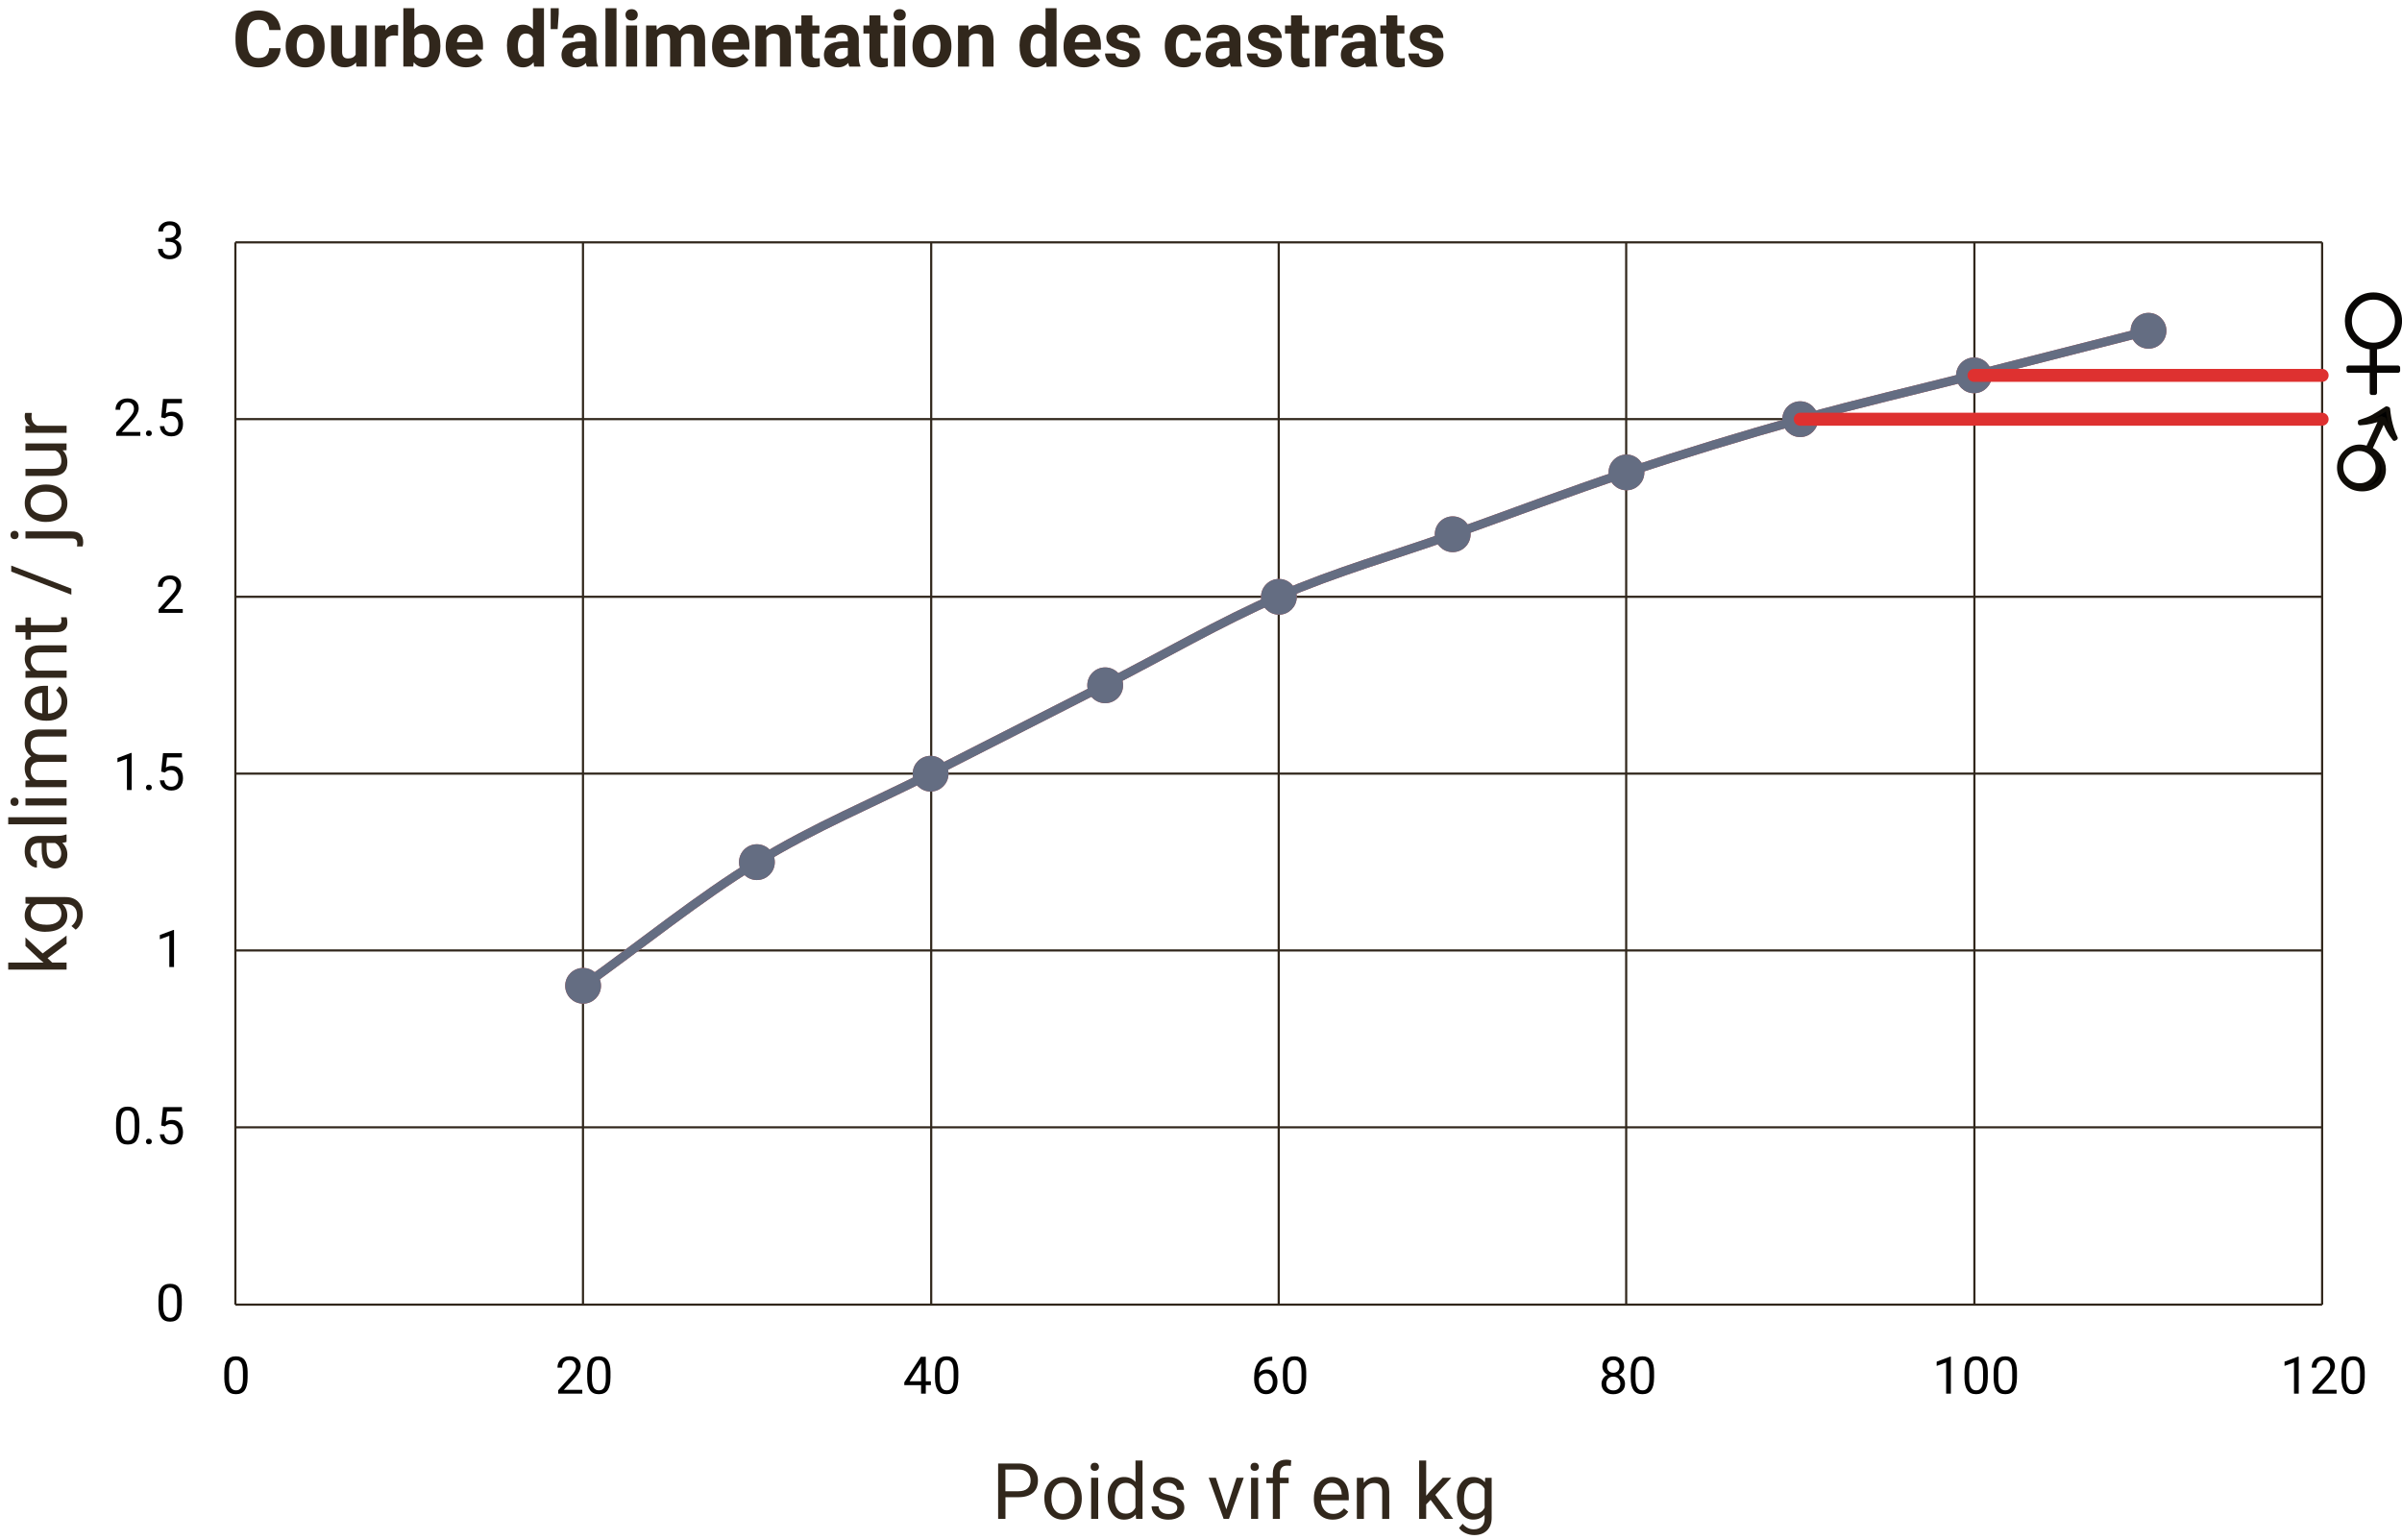 <?xml version="1.0" encoding="UTF-8"?>
<svg id="Ebene_1" xmlns="http://www.w3.org/2000/svg" viewBox="0 0 555.44 356.14">
  <defs>
    <style>
      .cls-1 {
        stroke: #de3130;
        stroke-width: 3px;
      }

      .cls-1, .cls-2, .cls-3, .cls-4, .cls-5, .cls-6, .cls-7, .cls-8 {
        stroke-linejoin: round;
      }

      .cls-1, .cls-3, .cls-4, .cls-5, .cls-6 {
        stroke-linecap: round;
      }

      .cls-1, .cls-4, .cls-5 {
        fill: #010101;
      }

      .cls-2 {
        stroke: #31271c;
        stroke-width: .5px;
      }

      .cls-2, .cls-3, .cls-6, .cls-7, .cls-8 {
        fill: none;
      }

      .cls-3, .cls-6 {
        stroke-width: 2.04px;
      }

      .cls-3, .cls-8 {
        stroke: #646d82;
      }

      .cls-4 {
        stroke: #100d08;
      }

      .cls-5 {
        stroke: #090705;
      }

      .cls-9 {
        fill: #31271c;
      }

      .cls-6, .cls-7 {
        stroke: #c1514e;
      }

      .cls-7, .cls-8 {
        stroke-width: 1.03px;
      }

      .cls-10 {
        fill: #c1514e;
      }

      .cls-11 {
        fill: #646d82;
      }
    </style>
  </defs>
  <g>
    <path class="cls-9" d="M11,221.58l1.06,1.02h3.34v1.63H1.9v-1.63h8.17l-1.05-.87-3.13-2.96v-1.98l3.97,3.7,5.54-4.13v1.91l-4.4,3.31Z"/>
    <path class="cls-9" d="M10.56,215.5c-1.48,0-2.66-.34-3.54-1.03s-1.31-1.59-1.31-2.72.41-2.07,1.23-2.72l-1.05-.08v-1.49h9.28c1.23,0,2.2.37,2.91,1.09.71.73,1.06,1.71,1.06,2.94,0,.69-.15,1.36-.44,2.01s-.69,1.16-1.2,1.5l-.98-.84c.86-.7,1.29-1.55,1.29-2.56,0-.79-.22-1.41-.67-1.85s-1.07-.66-1.88-.66h-.82c.75.65,1.12,1.54,1.12,2.66s-.45,2.01-1.34,2.7c-.9.69-2.12,1.03-3.67,1.03ZM10.75,213.87c1.07,0,1.92-.22,2.53-.66.61-.44.92-1.05.92-1.85,0-1.03-.47-1.78-1.4-2.26h-4.34c-.91.5-1.36,1.25-1.36,2.24,0,.79.31,1.41.92,1.85s1.53.67,2.73.67Z"/>
    <path class="cls-9" d="M15.4,194.69c-.19.09-.52.17-1,.23.79.76,1.18,1.66,1.18,2.71,0,.94-.26,1.71-.79,2.31-.53.6-1.2.9-2.02.9-.99,0-1.76-.38-2.31-1.13-.55-.75-.82-1.81-.82-3.18v-1.58h-.75c-.57,0-1.02.17-1.36.51-.34.34-.5.84-.5,1.5,0,.58.15,1.07.44,1.46s.65.59,1.06.59v1.63c-.47,0-.93-.17-1.38-.5s-.79-.79-1.05-1.37-.39-1.21-.39-1.9c0-1.1.27-1.95.82-2.58s1.3-.94,2.26-.97h4.38c.87,0,1.57-.11,2.08-.33h.14v1.71ZM14.16,197.39c0-.51-.13-.99-.4-1.45s-.61-.79-1.03-.99h-1.95v1.27c0,1.99.58,2.99,1.75,2.99.51,0,.91-.17,1.2-.51s.43-.78.43-1.31Z"/>
    <path class="cls-9" d="M15.4,189v1.63H1.9v-1.63h13.5Z"/>
    <path class="cls-9" d="M3.37,186.39c-.26,0-.49-.08-.67-.24s-.27-.4-.27-.72.09-.56.27-.72.4-.25.67-.25.48.08.66.25.26.4.26.72-.09.56-.26.72-.4.24-.66.24ZM15.4,184.64v1.63H5.89v-1.63h9.51Z"/>
    <path class="cls-9" d="M5.89,180.5l1.05-.04c-.82-.7-1.23-1.64-1.23-2.82,0-1.33.51-2.24,1.53-2.72-.46-.32-.83-.73-1.11-1.24-.28-.51-.42-1.11-.42-1.8,0-2.09,1.1-3.15,3.31-3.18h6.37v1.63h-6.28c-.68,0-1.19.16-1.53.47-.34.31-.5.83-.5,1.56,0,.6.18,1.1.54,1.5.36.4.85.63,1.46.69h6.31v1.63h-6.23c-1.38,0-2.07.68-2.07,2.03,0,1.07.45,1.8,1.36,2.19h6.94v1.63H5.89v-1.54Z"/>
    <path class="cls-9" d="M15.57,162.31c0,1.29-.42,2.34-1.27,3.15s-1.98,1.21-3.4,1.21h-.3c-.94,0-1.79-.18-2.53-.54-.74-.36-1.32-.86-1.74-1.51s-.63-1.35-.63-2.11c0-1.24.41-2.2,1.22-2.88s1.98-1.03,3.5-1.03h.68v6.44c.94-.02,1.7-.3,2.27-.82.58-.52.87-1.19.87-2,0-.57-.12-1.06-.35-1.46s-.54-.75-.93-1.05l.77-.99c1.22.8,1.84,1.99,1.84,3.59ZM7.05,162.51c0,.66.24,1.21.72,1.65s1.15.72,2.01.83v-4.76h-.12c-.83.05-1.47.27-1.92.67s-.68.94-.68,1.62Z"/>
    <path class="cls-9" d="M5.89,155.18l1.2-.05c-.91-.73-1.37-1.68-1.37-2.85,0-2.01,1.13-3.02,3.4-3.04h6.28v1.63h-6.29c-.69,0-1.19.16-1.52.47-.33.31-.49.79-.49,1.44,0,.53.14.99.42,1.39s.65.71,1.11.93h6.78v1.63H5.89v-1.54Z"/>
    <path class="cls-9" d="M3.59,144.58h2.3v-1.78h1.26v1.78h5.91c.38,0,.67-.08.86-.24s.29-.43.29-.81c0-.19-.04-.45-.11-.77h1.31c.12.43.17.84.17,1.25,0,.73-.22,1.27-.66,1.64s-1.06.55-1.87.55h-5.9v1.73h-1.26v-1.73h-2.3v-1.63Z"/>
    <path class="cls-9" d="M16.5,136.13v1.4l-13.9-5.34v-1.39l13.9,5.33Z"/>
    <path class="cls-9" d="M3.37,124.69c-.26,0-.48-.08-.66-.24-.19-.16-.28-.4-.28-.71s.09-.56.27-.72.4-.25.67-.25.48.08.66.25.26.4.26.72-.09.55-.26.71-.4.24-.66.24ZM5.89,122.9h10.61c1.83,0,2.74.83,2.74,2.49,0,.36-.05.69-.16.99h-1.29c.05-.19.07-.43.07-.74,0-.36-.1-.64-.29-.83-.2-.19-.54-.29-1.02-.29H5.89v-1.63Z"/>
    <path class="cls-9" d="M10.56,120.71c-.93,0-1.77-.18-2.51-.55-.74-.37-1.32-.88-1.72-1.53-.4-.65-.61-1.4-.61-2.24,0-1.29.45-2.34,1.34-3.14.9-.8,2.09-1.2,3.58-1.2h.11c.93,0,1.76.18,2.49.53.74.36,1.31.86,1.72,1.52.41.66.62,1.42.62,2.27,0,1.29-.45,2.33-1.34,3.13-.9.8-2.08,1.2-3.56,1.2h-.11ZM10.75,119.08c1.05,0,1.9-.24,2.54-.73s.96-1.14.96-1.96-.32-1.48-.97-1.97c-.65-.49-1.55-.73-2.72-.73-1.04,0-1.89.25-2.54.74-.65.5-.97,1.15-.97,1.97s.32,1.45.96,1.94,1.55.74,2.74.74Z"/>
    <path class="cls-9" d="M14.46,104.15c.74.63,1.12,1.56,1.12,2.79,0,1.01-.29,1.79-.88,2.32-.59.53-1.46.8-2.62.8h-6.19v-1.63h6.14c1.44,0,2.16-.59,2.16-1.76,0-1.24-.46-2.07-1.39-2.48h-6.92v-1.63h9.51v1.55l-.94.04Z"/>
    <path class="cls-9" d="M7.35,95.5c-.04.25-.06.51-.06.8,0,1.07.45,1.79,1.36,2.17h6.75v1.63H5.89v-1.58l1.1-.03c-.85-.53-1.27-1.29-1.27-2.27,0-.32.04-.56.12-.72h1.51Z"/>
  </g>
  <g>
    <path class="cls-9" d="M232.5,346.25v5.01h-1.69v-12.8h4.72c1.4,0,2.5.36,3.29,1.07s1.19,1.66,1.19,2.84c0,1.24-.39,2.2-1.16,2.87-.78.67-1.89,1.01-3.34,1.01h-3.01ZM232.5,344.87h3.03c.9,0,1.59-.21,2.07-.64.48-.42.72-1.04.72-1.84s-.24-1.37-.72-1.83c-.48-.46-1.14-.7-1.98-.71h-3.13v5.03Z"/>
    <path class="cls-9" d="M241.49,346.42c0-.93.18-1.77.55-2.51.37-.74.88-1.32,1.53-1.72.65-.4,1.4-.61,2.24-.61,1.29,0,2.34.45,3.14,1.34.8.9,1.2,2.09,1.2,3.58v.11c0,.93-.18,1.76-.53,2.49-.36.74-.86,1.31-1.52,1.72-.66.41-1.42.62-2.27.62-1.29,0-2.33-.45-3.13-1.35-.8-.9-1.2-2.08-1.2-3.56v-.12ZM243.12,346.61c0,1.05.24,1.9.73,2.54s1.14.96,1.96.96,1.48-.32,1.97-.97c.49-.65.73-1.55.73-2.72,0-1.04-.25-1.89-.74-2.54-.5-.65-1.15-.97-1.97-.97s-1.45.32-1.94.96-.74,1.55-.74,2.74Z"/>
    <path class="cls-9" d="M252.19,339.23c0-.26.08-.49.24-.67s.4-.27.72-.27.56.09.72.27.25.4.25.67-.08.48-.25.66-.4.26-.72.26-.56-.09-.72-.26-.24-.4-.24-.66ZM253.95,351.26h-1.63v-9.51h1.63v9.51Z"/>
    <path class="cls-9" d="M256.16,346.43c0-1.46.35-2.63,1.04-3.52.69-.89,1.6-1.33,2.72-1.33s2,.38,2.65,1.14v-4.96h1.63v13.5h-1.49l-.08-1.02c-.65.8-1.56,1.2-2.72,1.2s-2-.45-2.69-1.35c-.7-.9-1.04-2.08-1.04-3.53v-.12ZM257.78,346.61c0,1.08.22,1.92.67,2.53s1.06.91,1.85.91c1.03,0,1.78-.46,2.26-1.39v-4.37c-.49-.9-1.23-1.35-2.24-1.35-.8,0-1.42.31-1.86.92s-.67,1.53-.67,2.73Z"/>
    <path class="cls-9" d="M272.24,348.74c0-.44-.17-.78-.5-1.02-.33-.24-.91-.45-1.73-.63s-1.48-.39-1.96-.63c-.48-.25-.84-.54-1.07-.88-.23-.34-.35-.74-.35-1.21,0-.78.33-1.44.99-1.98.66-.54,1.5-.81,2.53-.81,1.08,0,1.95.28,2.62.83s1.01,1.27,1.01,2.14h-1.63c0-.45-.19-.83-.57-1.15-.38-.32-.85-.48-1.43-.48s-1.05.13-1.39.39-.5.59-.5,1.01c0,.39.16.69.47.89s.87.39,1.68.57c.81.18,1.47.4,1.97.65s.88.56,1.12.91c.24.36.36.79.36,1.3,0,.85-.34,1.53-1.02,2.04-.68.51-1.56.77-2.65.77-.76,0-1.44-.13-2.02-.4s-1.04-.65-1.38-1.13c-.33-.48-.5-1.01-.5-1.57h1.63c.03.54.25.98.65,1.3.41.32.95.48,1.61.48.62,0,1.11-.12,1.48-.37.37-.25.56-.58.56-1Z"/>
    <path class="cls-9" d="M283.58,349.05l2.36-7.3h1.66l-3.41,9.51h-1.24l-3.45-9.51h1.66l2.42,7.3Z"/>
    <path class="cls-9" d="M289.17,339.23c0-.26.08-.49.24-.67s.4-.27.72-.27.56.09.72.27.25.4.25.67-.08.48-.25.66-.4.26-.72.26-.56-.09-.72-.26-.24-.4-.24-.66ZM290.93,351.26h-1.63v-9.51h1.63v9.51Z"/>
    <path class="cls-9" d="M294.33,351.26v-8.25h-1.5v-1.26h1.5v-.98c0-1.02.27-1.81.82-2.36s1.32-.84,2.31-.84c.38,0,.75.05,1.12.15l-.09,1.31c-.28-.05-.57-.08-.88-.08-.53,0-.93.15-1.22.46s-.43.75-.43,1.33v1.01h2.03v1.26h-2.03v8.25h-1.63Z"/>
    <path class="cls-9" d="M308.18,351.44c-1.29,0-2.34-.42-3.15-1.27-.81-.85-1.21-1.98-1.21-3.4v-.3c0-.94.18-1.79.54-2.53.36-.74.86-1.32,1.51-1.74.65-.42,1.35-.63,2.11-.63,1.24,0,2.2.41,2.88,1.22s1.03,1.98,1.03,3.5v.68h-6.44c.02.94.3,1.7.82,2.27.52.58,1.19.87,2,.87.57,0,1.06-.12,1.46-.35s.75-.54,1.05-.93l.99.77c-.8,1.22-1.99,1.84-3.59,1.84ZM307.98,342.91c-.66,0-1.21.24-1.65.72-.45.48-.72,1.15-.83,2.01h4.76v-.12c-.05-.83-.27-1.47-.67-1.92-.4-.46-.94-.68-1.62-.68Z"/>
    <path class="cls-9" d="M315.31,341.75l.05,1.2c.73-.91,1.68-1.37,2.85-1.37,2.01,0,3.02,1.13,3.04,3.4v6.29h-1.63v-6.29c0-.69-.16-1.19-.47-1.52-.31-.33-.79-.49-1.44-.49-.53,0-.99.14-1.39.42s-.71.65-.93,1.11v6.78h-1.63v-9.51h1.54Z"/>
    <path class="cls-9" d="M330.81,346.86l-1.02,1.06v3.34h-1.63v-13.5h1.63v8.16l.87-1.04,2.96-3.13h1.98l-3.7,3.97,4.13,5.54h-1.91l-3.31-4.4Z"/>
    <path class="cls-9" d="M336.89,346.43c0-1.48.34-2.66,1.03-3.54.69-.88,1.59-1.31,2.72-1.31s2.07.41,2.72,1.23l.08-1.05h1.49v9.28c0,1.23-.37,2.2-1.09,2.91-.73.71-1.71,1.06-2.94,1.06-.69,0-1.36-.15-2.01-.44s-1.16-.7-1.5-1.21l.84-.97c.7.86,1.55,1.29,2.56,1.29.79,0,1.41-.22,1.85-.67s.66-1.07.66-1.88v-.82c-.65.75-1.54,1.12-2.66,1.12s-2.01-.45-2.7-1.35c-.69-.9-1.03-2.12-1.03-3.66ZM338.53,346.61c0,1.07.22,1.92.66,2.53.44.61,1.05.92,1.85.92,1.03,0,1.78-.46,2.26-1.4v-4.34c-.5-.91-1.25-1.36-2.24-1.36-.79,0-1.41.31-1.85.92s-.67,1.53-.67,2.73Z"/>
  </g>
  <g>
    <path class="cls-2" d="M54.43,56.05h482.53M54.43,96.93h482.53M54.43,138.01h482.53M54.43,178.91h482.53M54.43,219.81h482.53M54.43,260.71h482.53"/>
    <path class="cls-2" d="M536.97,56.05v245.66M456.56,56.05v245.66M376.04,56.05v245.66M295.69,56.05v245.66M215.33,56.05v245.66M134.81,56.05v245.66"/>
    <line class="cls-2" x1="54.43" y1="301.71" x2="54.43" y2="56.05"/>
    <line class="cls-2" x1="54.43" y1="301.71" x2="536.97" y2="301.71"/>
    <path class="cls-6" d="M134.86,228.01c13.4-9.56,26.8-20.47,40.21-28.65,13.4-8.19,26.8-13.65,40.22-20.48,13.4-6.82,26.8-13.64,40.21-20.47,13.4-6.82,26.8-14.67,40.21-20.48,13.41-5.8,26.82-9.56,40.22-14.33,13.4-4.77,26.8-9.89,40.21-14.33,13.4-4.44,26.82-8.54,40.22-12.29s26.8-6.82,40.21-10.24c13.4-3.41,33.51-8.52,40.22-10.23"/>
    <path class="cls-10" d="M138.46,227.98c0,2-1.62,3.63-3.62,3.63s-3.63-1.63-3.63-3.63,1.62-3.62,3.63-3.62,3.62,1.62,3.62,3.62Z"/>
    <path class="cls-7" d="M138.46,227.98c0,2-1.62,3.63-3.62,3.63s-3.63-1.63-3.63-3.63,1.62-3.62,3.63-3.62,3.62,1.62,3.62,3.62Z"/>
    <path class="cls-10" d="M178.65,199.39c0,2-1.63,3.62-3.63,3.62s-3.62-1.62-3.62-3.62,1.62-3.63,3.62-3.63,3.63,1.63,3.63,3.63Z"/>
    <path class="cls-7" d="M178.65,199.39c0,2-1.63,3.62-3.63,3.62s-3.62-1.62-3.62-3.62,1.62-3.63,3.62-3.63,3.63,1.63,3.63,3.63Z"/>
    <path class="cls-10" d="M218.82,178.93c0,2-1.62,3.62-3.62,3.62s-3.63-1.62-3.63-3.62,1.62-3.62,3.63-3.62,3.62,1.62,3.62,3.62Z"/>
    <path class="cls-7" d="M218.82,178.93c0,2-1.62,3.62-3.62,3.62s-3.63-1.62-3.63-3.62,1.62-3.62,3.63-3.62,3.62,1.62,3.62,3.62Z"/>
    <path class="cls-10" d="M259.19,158.48c0,2.01-1.62,3.63-3.63,3.63s-3.62-1.62-3.62-3.63,1.62-3.62,3.62-3.62,3.63,1.62,3.63,3.62Z"/>
    <path class="cls-7" d="M259.19,158.48c0,2.01-1.62,3.63-3.63,3.63s-3.62-1.62-3.62-3.63,1.62-3.62,3.62-3.62,3.63,1.62,3.63,3.62Z"/>
    <path class="cls-10" d="M299.36,138.03c0,2-1.62,3.62-3.62,3.62s-3.63-1.62-3.63-3.62,1.63-3.63,3.63-3.63,3.62,1.63,3.62,3.63Z"/>
    <path class="cls-7" d="M299.36,138.03c0,2-1.62,3.62-3.62,3.62s-3.63-1.62-3.63-3.62,1.63-3.63,3.63-3.63,3.62,1.63,3.62,3.63Z"/>
    <path class="cls-10" d="M339.55,123.55c0,2-1.62,3.63-3.63,3.63s-3.62-1.63-3.62-3.63,1.62-3.62,3.62-3.62,3.63,1.62,3.63,3.62Z"/>
    <path class="cls-7" d="M339.55,123.55c0,2-1.62,3.63-3.63,3.63s-3.62-1.63-3.62-3.63,1.62-3.62,3.62-3.62,3.63,1.62,3.63,3.62Z"/>
    <path class="cls-10" d="M379.73,109.25c0,2-1.62,3.62-3.62,3.62s-3.63-1.62-3.63-3.62,1.63-3.62,3.63-3.62,3.62,1.62,3.62,3.62Z"/>
    <path class="cls-7" d="M379.73,109.25c0,2-1.62,3.62-3.62,3.62s-3.63-1.62-3.63-3.62,1.63-3.62,3.63-3.62,3.62,1.62,3.62,3.62Z"/>
    <path class="cls-10" d="M419.91,96.94c0,2-1.63,3.63-3.63,3.63s-3.62-1.63-3.62-3.63,1.62-3.62,3.62-3.62,3.63,1.62,3.63,3.62Z"/>
    <path class="cls-7" d="M419.91,96.94c0,2-1.63,3.63-3.63,3.63s-3.62-1.63-3.62-3.63,1.62-3.62,3.62-3.62,3.63,1.62,3.63,3.62Z"/>
    <path class="cls-10" d="M460.09,86.81c0,2-1.62,3.62-3.62,3.62s-3.63-1.62-3.63-3.62,1.63-3.62,3.63-3.62,3.62,1.62,3.62,3.62Z"/>
    <path class="cls-7" d="M460.09,86.81c0,2-1.62,3.62-3.62,3.62s-3.63-1.62-3.63-3.62,1.63-3.62,3.63-3.62,3.62,1.62,3.62,3.62Z"/>
    <path class="cls-10" d="M500.45,76.49c0,2.01-1.62,3.63-3.63,3.63s-3.62-1.62-3.62-3.63,1.62-3.62,3.62-3.62,3.63,1.62,3.63,3.62Z"/>
    <path class="cls-7" d="M500.45,76.49c0,2.01-1.62,3.63-3.63,3.63s-3.62-1.62-3.62-3.63,1.62-3.62,3.62-3.62,3.63,1.62,3.63,3.62Z"/>
    <path class="cls-3" d="M134.86,228.01c13.4-9.56,26.8-20.47,40.21-28.65,13.4-8.19,26.8-13.65,40.22-20.48,13.4-6.82,26.8-13.64,40.21-20.47,13.4-6.82,26.8-14.67,40.21-20.48,13.41-5.8,26.82-9.56,40.22-14.33,13.4-4.77,26.8-9.89,40.21-14.33,13.4-4.44,26.82-8.54,40.22-12.29s26.8-6.82,40.21-10.24c13.4-3.41,33.51-8.52,40.22-10.23"/>
    <path class="cls-11" d="M138.46,227.98c0,2-1.62,3.63-3.62,3.63s-3.63-1.63-3.63-3.63,1.62-3.62,3.63-3.62,3.62,1.62,3.62,3.62Z"/>
    <path class="cls-8" d="M138.46,227.98c0,2-1.62,3.63-3.62,3.63s-3.63-1.63-3.63-3.63,1.62-3.62,3.63-3.62,3.62,1.62,3.62,3.62Z"/>
    <path class="cls-11" d="M178.65,199.39c0,2-1.63,3.62-3.63,3.62s-3.62-1.62-3.62-3.62,1.62-3.63,3.62-3.63,3.63,1.63,3.63,3.63Z"/>
    <path class="cls-8" d="M178.65,199.39c0,2-1.63,3.62-3.63,3.62s-3.62-1.62-3.62-3.62,1.62-3.63,3.62-3.63,3.63,1.63,3.63,3.63Z"/>
    <path class="cls-11" d="M218.82,178.93c0,2-1.62,3.62-3.62,3.62s-3.63-1.62-3.63-3.62,1.62-3.62,3.63-3.62,3.62,1.62,3.62,3.62Z"/>
    <path class="cls-8" d="M218.82,178.93c0,2-1.62,3.62-3.62,3.62s-3.63-1.62-3.63-3.62,1.62-3.62,3.63-3.62,3.62,1.62,3.62,3.62Z"/>
    <path class="cls-11" d="M259.19,158.48c0,2.01-1.62,3.63-3.63,3.63s-3.62-1.62-3.62-3.63,1.62-3.62,3.62-3.62,3.63,1.62,3.63,3.62Z"/>
    <path class="cls-8" d="M259.19,158.48c0,2.01-1.62,3.63-3.63,3.63s-3.62-1.62-3.62-3.63,1.62-3.62,3.62-3.62,3.63,1.62,3.63,3.62Z"/>
    <path class="cls-11" d="M299.36,138.03c0,2-1.62,3.62-3.62,3.62s-3.63-1.62-3.63-3.62,1.63-3.63,3.63-3.63,3.62,1.63,3.62,3.63Z"/>
    <path class="cls-8" d="M299.36,138.03c0,2-1.62,3.62-3.62,3.62s-3.63-1.62-3.63-3.62,1.63-3.63,3.63-3.63,3.62,1.63,3.62,3.63Z"/>
    <path class="cls-11" d="M339.55,123.55c0,2-1.62,3.63-3.63,3.63s-3.62-1.63-3.62-3.63,1.62-3.62,3.62-3.62,3.63,1.62,3.63,3.62Z"/>
    <path class="cls-8" d="M339.55,123.55c0,2-1.62,3.63-3.63,3.63s-3.62-1.63-3.62-3.63,1.62-3.62,3.62-3.62,3.63,1.62,3.63,3.62Z"/>
    <path class="cls-11" d="M379.73,109.25c0,2-1.62,3.62-3.62,3.62s-3.63-1.62-3.63-3.62,1.63-3.62,3.63-3.62,3.62,1.62,3.62,3.62Z"/>
    <path class="cls-8" d="M379.73,109.25c0,2-1.62,3.62-3.62,3.62s-3.63-1.62-3.63-3.62,1.63-3.62,3.63-3.62,3.62,1.62,3.62,3.62Z"/>
    <path class="cls-11" d="M419.91,96.94c0,2-1.63,3.63-3.63,3.63s-3.62-1.63-3.62-3.63,1.62-3.62,3.62-3.62,3.63,1.62,3.63,3.62Z"/>
    <path class="cls-8" d="M419.91,96.94c0,2-1.63,3.63-3.63,3.63s-3.62-1.63-3.62-3.63,1.62-3.62,3.62-3.62,3.63,1.62,3.63,3.62Z"/>
    <path class="cls-11" d="M460.09,86.81c0,2-1.62,3.62-3.62,3.62s-3.63-1.62-3.63-3.62,1.63-3.62,3.63-3.62,3.62,1.62,3.62,3.62Z"/>
    <path class="cls-8" d="M460.09,86.81c0,2-1.62,3.62-3.62,3.62s-3.63-1.62-3.63-3.62,1.63-3.62,3.63-3.62,3.62,1.62,3.62,3.62Z"/>
    <path class="cls-11" d="M500.45,76.49c0,2.01-1.62,3.63-3.63,3.63s-3.62-1.62-3.62-3.63,1.62-3.62,3.62-3.62,3.63,1.62,3.63,3.62Z"/>
    <path class="cls-8" d="M500.45,76.49c0,2.01-1.62,3.63-3.63,3.63s-3.62-1.62-3.62-3.63,1.62-3.62,3.62-3.62,3.63,1.62,3.63,3.62Z"/>
    <path d="M42.03,301.9c0,1.27-.22,2.21-.65,2.83s-1.11.93-2.03.93-1.58-.3-2.02-.91-.66-1.5-.68-2.7v-1.45c0-1.25.22-2.19.65-2.79s1.11-.91,2.04-.91,1.59.29,2.03.88.66,1.5.67,2.72v1.41ZM40.94,300.42c0-.92-.13-1.59-.39-2.01s-.67-.63-1.22-.63-.96.21-1.21.63-.38,1.06-.39,1.93v1.73c0,.92.13,1.6.4,2.04s.67.66,1.22.66.93-.21,1.19-.62.4-1.07.41-1.96v-1.78Z"/>
    <g>
      <path d="M32.22,260.93c0,1.27-.22,2.21-.65,2.83s-1.11.93-2.03.93-1.58-.3-2.02-.91-.66-1.5-.68-2.7v-1.45c0-1.25.22-2.19.65-2.79s1.11-.91,2.04-.91,1.59.29,2.03.88.66,1.5.67,2.72v1.41ZM31.14,259.45c0-.92-.13-1.59-.39-2.01s-.67-.63-1.22-.63-.96.21-1.21.63-.38,1.06-.39,1.93v1.73c0,.92.13,1.6.4,2.04s.67.66,1.22.66.93-.21,1.19-.62.4-1.07.41-1.96v-1.78Z"/>
      <path d="M33.75,264c0-.19.06-.34.17-.47s.28-.19.5-.19.39.06.51.19.17.28.17.47-.06.33-.17.45-.28.18-.51.18-.39-.06-.5-.18-.17-.27-.17-.45Z"/>
      <path d="M37.27,260.29l.43-4.25h4.37v1h-3.45l-.26,2.33c.42-.25.89-.37,1.42-.37.78,0,1.39.26,1.85.77s.69,1.21.69,2.08-.24,1.57-.71,2.08-1.14.76-1.99.76c-.75,0-1.37-.21-1.85-.63s-.75-1-.81-1.73h1.03c.07.49.24.86.52,1.1s.65.37,1.11.37c.5,0,.9-.17,1.19-.52s.43-.82.43-1.42c0-.57-.16-1.03-.47-1.38s-.72-.52-1.24-.52c-.47,0-.84.1-1.11.31l-.29.23-.87-.22Z"/>
    </g>
    <path d="M40.24,223.64h-1.09v-7.22l-2.19.8v-.98l3.11-1.17h.17v8.57Z"/>
    <g>
      <path d="M30.44,182.7h-1.09v-7.22l-2.19.8v-.98l3.11-1.17h.17v8.57Z"/>
      <path d="M33.75,182.13c0-.19.06-.34.17-.47s.28-.19.5-.19.39.06.51.19.17.28.17.47-.06.33-.17.45-.28.18-.51.18-.39-.06-.5-.18-.17-.27-.17-.45Z"/>
      <path d="M37.27,178.42l.43-4.25h4.37v1h-3.45l-.26,2.33c.42-.25.89-.37,1.42-.37.78,0,1.39.26,1.85.77s.69,1.21.69,2.08-.24,1.57-.71,2.08-1.14.76-1.99.76c-.75,0-1.37-.21-1.85-.63s-.75-1-.81-1.73h1.03c.07.49.24.86.52,1.11s.65.37,1.11.37c.5,0,.9-.17,1.19-.52s.43-.82.43-1.42c0-.57-.16-1.03-.47-1.37s-.72-.52-1.24-.52c-.47,0-.84.1-1.11.31l-.29.23-.87-.22Z"/>
    </g>
    <path d="M42.27,141.73h-5.59v-.78l2.95-3.28c.44-.5.74-.9.91-1.21s.25-.63.25-.96c0-.45-.13-.81-.4-1.1s-.63-.43-1.08-.43c-.54,0-.96.15-1.26.46s-.45.73-.45,1.28h-1.08c0-.79.25-1.42.76-1.9s1.18-.73,2.03-.73c.79,0,1.42.21,1.88.62s.69.97.69,1.66c0,.84-.54,1.84-1.61,3l-2.29,2.48h4.28v.88Z"/>
    <g>
      <path d="M32.46,100.79h-5.59v-.78l2.95-3.28c.44-.5.74-.9.91-1.21s.25-.63.25-.96c0-.45-.13-.81-.4-1.1s-.63-.43-1.08-.43c-.54,0-.96.15-1.26.46s-.45.73-.45,1.28h-1.08c0-.79.25-1.42.76-1.9s1.18-.73,2.03-.73c.79,0,1.42.21,1.88.62s.69.97.69,1.66c0,.84-.54,1.84-1.61,3l-2.29,2.48h4.28v.88Z"/>
      <path d="M33.75,100.22c0-.19.06-.34.17-.47s.28-.19.5-.19.39.06.51.19.17.28.17.47-.06.33-.17.45-.28.18-.51.18-.39-.06-.5-.18-.17-.27-.17-.45Z"/>
      <path d="M37.27,96.51l.43-4.25h4.37v1h-3.45l-.26,2.33c.42-.25.89-.37,1.42-.37.78,0,1.39.26,1.85.77s.69,1.21.69,2.08-.24,1.57-.71,2.08-1.14.76-1.99.76c-.75,0-1.37-.21-1.85-.63s-.75-1-.81-1.73h1.03c.07.49.24.86.52,1.1s.65.37,1.11.37c.5,0,.9-.17,1.19-.52s.43-.82.43-1.42c0-.57-.16-1.03-.47-1.37s-.72-.52-1.24-.52c-.47,0-.84.1-1.11.31l-.29.23-.87-.22Z"/>
    </g>
    <path d="M38.26,55.03h.81c.51,0,.91-.14,1.21-.4s.44-.62.44-1.06c0-1-.5-1.5-1.49-1.5-.47,0-.84.13-1.12.4s-.42.62-.42,1.06h-1.08c0-.68.25-1.24.74-1.68s1.12-.67,1.88-.67c.8,0,1.44.21,1.89.64s.69,1.02.69,1.78c0,.37-.12.73-.36,1.08s-.57.61-.98.78c.47.15.83.39,1.09.74s.38.76.38,1.26c0,.77-.25,1.37-.75,1.82s-1.15.67-1.95.67-1.45-.22-1.95-.65-.75-1.01-.75-1.72h1.09c0,.45.15.81.44,1.08s.69.4,1.18.4c.52,0,.92-.14,1.2-.41s.42-.67.42-1.18-.15-.88-.46-1.14-.74-.4-1.32-.41h-.81v-.88Z"/>
    <path d="M57.25,318.67c0,1.27-.22,2.21-.65,2.83s-1.11.93-2.03.93-1.58-.3-2.02-.9-.66-1.51-.68-2.71v-1.45c0-1.25.22-2.19.65-2.79s1.11-.91,2.04-.91,1.59.29,2.03.88.66,1.49.67,2.72v1.41ZM56.17,317.19c0-.92-.13-1.59-.39-2.01s-.67-.63-1.22-.63-.96.21-1.21.63-.38,1.06-.39,1.93v1.73c0,.92.13,1.6.4,2.04s.67.66,1.22.66.93-.21,1.19-.62.4-1.07.41-1.96v-1.78Z"/>
    <g>
      <path d="M134.66,322.31h-5.59v-.78l2.95-3.28c.44-.5.74-.9.91-1.21s.25-.63.25-.96c0-.45-.13-.81-.4-1.1s-.63-.43-1.08-.43c-.54,0-.96.15-1.26.46s-.45.73-.45,1.28h-1.08c0-.79.25-1.42.76-1.9s1.18-.73,2.03-.73c.79,0,1.42.21,1.88.62s.69.97.69,1.66c0,.84-.54,1.84-1.61,3l-2.29,2.48h4.28v.88Z"/>
      <path d="M141.16,318.67c0,1.27-.22,2.21-.65,2.83s-1.11.93-2.03.93-1.58-.3-2.02-.9-.66-1.51-.68-2.71v-1.45c0-1.25.22-2.19.65-2.79s1.11-.91,2.04-.91,1.59.29,2.03.88.66,1.49.67,2.72v1.41ZM140.08,317.19c0-.92-.13-1.59-.39-2.01s-.67-.63-1.22-.63-.96.21-1.21.63-.38,1.06-.39,1.93v1.73c0,.92.13,1.6.4,2.04s.67.66,1.22.66.93-.21,1.19-.62.4-1.07.41-1.96v-1.78Z"/>
    </g>
    <g>
      <path d="M214.08,319.45h1.18v.88h-1.18v1.98h-1.09v-1.98h-3.88v-.64l3.82-5.91h1.15v5.67ZM210.34,319.45h2.65v-4.18l-.13.23-2.53,3.95Z"/>
      <path d="M221.59,318.67c0,1.27-.22,2.21-.65,2.83s-1.11.93-2.03.93-1.58-.3-2.02-.9-.66-1.51-.68-2.71v-1.45c0-1.25.22-2.19.65-2.79s1.11-.91,2.04-.91,1.59.29,2.03.88.66,1.49.67,2.72v1.41ZM220.51,317.19c0-.92-.13-1.59-.39-2.01s-.67-.63-1.22-.63-.96.21-1.21.63-.38,1.06-.39,1.93v1.73c0,.92.13,1.6.4,2.04s.67.66,1.22.66.93-.21,1.19-.62.4-1.07.41-1.96v-1.78Z"/>
    </g>
    <g>
      <path d="M294.2,313.77v.92h-.2c-.84.02-1.52.27-2.02.75s-.79,1.17-.87,2.04c.45-.52,1.06-.77,1.84-.77s1.33.26,1.78.79.67,1.2.67,2.03c0,.88-.24,1.58-.72,2.11s-1.12.79-1.92.79-1.48-.31-1.99-.94-.76-1.44-.76-2.42v-.42c0-1.57.33-2.77,1-3.6s1.67-1.26,2.99-1.28h.19ZM292.78,317.62c-.37,0-.71.11-1.03.33s-.53.5-.65.84v.4c0,.7.16,1.27.47,1.7s.71.64,1.18.64.87-.18,1.15-.54.42-.83.42-1.41-.14-1.06-.42-1.42-.66-.54-1.13-.54Z"/>
      <path d="M302.04,318.67c0,1.27-.22,2.21-.65,2.83s-1.11.93-2.03.93-1.58-.3-2.02-.9-.66-1.51-.68-2.71v-1.45c0-1.25.22-2.19.65-2.79s1.11-.91,2.04-.91,1.59.29,2.03.88.66,1.49.67,2.72v1.41ZM300.95,317.19c0-.92-.13-1.59-.39-2.01s-.67-.63-1.22-.63-.96.21-1.21.63-.38,1.06-.39,1.93v1.73c0,.92.13,1.6.4,2.04s.67.66,1.22.66.93-.21,1.19-.62.4-1.07.41-1.96v-1.78Z"/>
    </g>
    <g>
      <path d="M375.57,316.01c0,.43-.11.8-.34,1.14s-.53.59-.91.78c.45.19.8.47,1.06.84s.39.78.39,1.25c0,.74-.25,1.33-.75,1.76s-1.15.66-1.97.66-1.48-.22-1.97-.66-.74-1.03-.74-1.76c0-.46.13-.88.38-1.25s.6-.65,1.05-.84c-.38-.19-.68-.45-.9-.78s-.33-.71-.33-1.13c0-.72.23-1.29.69-1.71s1.07-.63,1.82-.63,1.36.21,1.82.63.69.99.69,1.71ZM374.69,319.99c0-.48-.15-.87-.45-1.17s-.7-.45-1.19-.45-.88.15-1.17.45-.44.69-.44,1.17.14.87.43,1.14.69.42,1.2.42.91-.14,1.2-.42.43-.66.43-1.14ZM373.06,314.55c-.43,0-.77.13-1.03.4s-.4.62-.4,1.07.13.79.39,1.05.61.4,1.04.4.78-.13,1.04-.4.39-.62.39-1.05-.13-.79-.4-1.06-.61-.41-1.03-.41Z"/>
      <path d="M382.48,318.67c0,1.27-.22,2.21-.65,2.83s-1.11.93-2.03.93-1.58-.3-2.02-.9-.66-1.51-.68-2.71v-1.45c0-1.25.22-2.19.65-2.79s1.11-.91,2.04-.91,1.59.29,2.03.88.66,1.49.67,2.72v1.41ZM381.4,317.19c0-.92-.13-1.59-.39-2.01s-.67-.63-1.22-.63-.96.21-1.21.63-.38,1.06-.39,1.93v1.73c0,.92.13,1.6.4,2.04s.67.66,1.22.66.93-.21,1.19-.62.4-1.07.41-1.96v-1.78Z"/>
    </g>
    <g>
      <path d="M451.12,322.31h-1.09v-7.22l-2.19.8v-.98l3.11-1.17h.17v8.57Z"/>
      <path d="M459.65,318.67c0,1.27-.22,2.21-.65,2.83s-1.11.93-2.03.93-1.58-.3-2.02-.9-.66-1.51-.68-2.71v-1.45c0-1.25.22-2.19.65-2.79s1.11-.91,2.04-.91,1.59.29,2.03.88.66,1.49.67,2.72v1.41ZM458.56,317.19c0-.92-.13-1.59-.39-2.01s-.67-.63-1.22-.63-.96.21-1.21.63-.38,1.06-.39,1.93v1.73c0,.92.13,1.6.4,2.04s.67.66,1.22.66.93-.21,1.19-.62.4-1.07.41-1.96v-1.78Z"/>
      <path d="M466.39,318.67c0,1.27-.22,2.21-.65,2.83s-1.11.93-2.03.93-1.58-.3-2.02-.9-.66-1.51-.68-2.71v-1.45c0-1.25.22-2.19.65-2.79s1.11-.91,2.04-.91,1.59.29,2.03.88.66,1.49.67,2.72v1.41ZM465.3,317.19c0-.92-.13-1.59-.39-2.01s-.67-.63-1.22-.63-.96.21-1.21.63-.38,1.06-.39,1.93v1.73c0,.92.13,1.6.4,2.04s.67.66,1.22.66.93-.21,1.19-.62.4-1.07.41-1.96v-1.78Z"/>
    </g>
    <g>
      <path d="M531.56,322.31h-1.09v-7.22l-2.19.8v-.98l3.11-1.17h.17v8.57Z"/>
      <path d="M540.32,322.31h-5.59v-.78l2.95-3.28c.44-.5.74-.9.91-1.21s.25-.63.25-.96c0-.45-.13-.81-.4-1.1s-.63-.43-1.08-.43c-.54,0-.96.15-1.26.46s-.45.73-.45,1.28h-1.08c0-.79.25-1.42.76-1.9s1.18-.73,2.03-.73c.79,0,1.42.21,1.88.62s.69.97.69,1.66c0,.84-.54,1.84-1.61,3l-2.29,2.48h4.28v.88Z"/>
      <path d="M546.82,318.67c0,1.27-.22,2.21-.65,2.83s-1.11.93-2.03.93-1.58-.3-2.02-.9-.66-1.51-.68-2.71v-1.45c0-1.25.22-2.19.65-2.79s1.11-.91,2.04-.91,1.59.29,2.03.88.66,1.49.67,2.72v1.41ZM545.74,317.19c0-.92-.13-1.59-.39-2.01s-.67-.63-1.22-.63-.96.21-1.21.63-.38,1.06-.39,1.93v1.73c0,.92.13,1.6.4,2.04s.67.66,1.22.66.93-.21,1.19-.62.4-1.07.41-1.96v-1.78Z"/>
    </g>
  </g>
  <g>
    <path class="cls-9" d="M64.89,11.14c-.1,1.38-.61,2.46-1.52,3.25-.92.79-2.13,1.19-3.63,1.19-1.64,0-2.93-.55-3.87-1.66-.94-1.1-1.41-2.62-1.41-4.55v-.78c0-1.23.22-2.31.65-3.25s1.05-1.66,1.86-2.16c.8-.5,1.74-.75,2.81-.75,1.48,0,2.67.4,3.57,1.19s1.42,1.9,1.56,3.33h-2.64c-.06-.83-.29-1.42-.69-1.8-.39-.37-1-.56-1.81-.56-.88,0-1.54.32-1.97.95s-.66,1.61-.67,2.93v.97c0,1.38.21,2.39.63,3.03.42.64,1.08.96,1.98.96.81,0,1.42-.19,1.82-.56s.63-.95.69-1.73h2.64Z"/>
    <path class="cls-9" d="M66.06,10.56c0-.94.18-1.78.54-2.52s.89-1.31,1.57-1.71,1.48-.61,2.38-.61c1.28,0,2.33.39,3.14,1.18s1.26,1.85,1.36,3.2l.02.65c0,1.46-.41,2.63-1.22,3.51s-1.91,1.32-3.28,1.32-2.47-.44-3.28-1.32c-.82-.88-1.23-2.07-1.23-3.59v-.11ZM68.6,10.74c0,.9.17,1.59.51,2.07.34.48.83.72,1.46.72s1.1-.24,1.44-.71c.35-.47.52-1.23.52-2.27,0-.89-.17-1.57-.52-2.06s-.83-.73-1.46-.73-1.1.24-1.44.73c-.34.48-.51,1.23-.51,2.25Z"/>
    <path class="cls-9" d="M82.32,14.43c-.63.76-1.49,1.14-2.6,1.14-1.02,0-1.8-.29-2.33-.88-.54-.59-.81-1.44-.82-2.58v-6.23h2.54v6.15c0,.99.45,1.49,1.35,1.49s1.45-.3,1.78-.9v-6.74h2.55v9.51h-2.39l-.07-.97Z"/>
    <path class="cls-9" d="M92.04,8.27c-.35-.05-.65-.07-.91-.07-.96,0-1.59.33-1.89.98v6.22h-2.54V5.89h2.4l.07,1.13c.51-.87,1.22-1.31,2.12-1.31.28,0,.54.04.79.11l-.04,2.44Z"/>
    <path class="cls-9" d="M101.84,10.73c0,1.52-.33,2.71-.98,3.56-.65.85-1.56,1.28-2.72,1.28-1.03,0-1.85-.4-2.47-1.19l-.11,1.01h-2.29V1.9h2.54v4.84c.59-.69,1.36-1.03,2.31-1.03,1.16,0,2.07.43,2.73,1.28.66.85.99,2.05.99,3.6v.14ZM99.3,10.55c0-.96-.15-1.66-.46-2.11-.3-.44-.76-.66-1.36-.66-.81,0-1.37.33-1.67.99v3.75c.31.67.87,1,1.69,1s1.36-.4,1.62-1.21c.12-.39.18-.98.18-1.77Z"/>
    <path class="cls-9" d="M107.78,15.57c-1.39,0-2.53-.43-3.41-1.28-.88-.86-1.31-2-1.31-3.42v-.25c0-.96.18-1.81.55-2.56s.89-1.33,1.57-1.74c.68-.41,1.45-.61,2.32-.61,1.3,0,2.33.41,3.07,1.23.75.82,1.12,1.98,1.12,3.49v1.04h-6.06c.08.62.33,1.12.74,1.49.41.38.94.56,1.57.56.98,0,1.74-.35,2.29-1.06l1.25,1.4c-.38.54-.9.96-1.55,1.26-.65.3-1.37.45-2.16.45ZM107.49,7.76c-.5,0-.91.17-1.23.51-.31.34-.51.83-.6,1.47h3.53v-.2c-.01-.57-.16-1-.46-1.31-.29-.31-.71-.46-1.25-.46Z"/>
    <path class="cls-9" d="M117.22,10.57c0-1.48.33-2.66,1-3.54.66-.88,1.57-1.32,2.73-1.32.93,0,1.69.35,2.29,1.04V1.9h2.55v13.5h-2.29l-.12-1.01c-.63.79-1.45,1.19-2.44,1.19-1.12,0-2.02-.44-2.69-1.32-.68-.88-1.02-2.11-1.02-3.68ZM119.76,10.76c0,.89.16,1.58.47,2.05s.76.71,1.35.71c.79,0,1.34-.33,1.66-1v-3.76c-.32-.66-.86-1-1.64-1-1.22,0-1.84,1-1.84,2.98Z"/>
    <path class="cls-9" d="M129.2,3.19l-.25,3.55h-1.61V1.9h1.86v1.29Z"/>
    <path class="cls-9" d="M135.73,15.4c-.12-.23-.2-.51-.25-.85-.62.69-1.42,1.03-2.4,1.03-.93,0-1.7-.27-2.32-.81s-.92-1.22-.92-2.04c0-1.01.37-1.78,1.12-2.32.75-.54,1.83-.81,3.24-.82h1.17v-.54c0-.44-.11-.79-.34-1.05s-.58-.4-1.07-.4c-.43,0-.76.1-1.01.31s-.36.49-.36.84h-2.54c0-.55.17-1.06.51-1.53s.82-.84,1.44-1.1,1.32-.4,2.09-.4c1.17,0,2.1.29,2.79.88.69.59,1.03,1.42,1.03,2.48v4.12c0,.9.13,1.58.38,2.05v.15h-2.57ZM133.63,13.63c.38,0,.72-.08,1.04-.25.32-.17.55-.39.7-.67v-1.63h-.95c-1.27,0-1.95.44-2.03,1.32v.15c0,.32.1.58.33.78s.53.31.91.31Z"/>
    <path class="cls-9" d="M142.56,15.4h-2.55V1.9h2.55v13.5Z"/>
    <path class="cls-9" d="M144.63,3.43c0-.38.13-.69.38-.94.26-.25.6-.37,1.04-.37s.78.12,1.04.37.39.56.39.94-.13.7-.39.95-.6.37-1.03.37-.77-.12-1.03-.37c-.26-.25-.39-.56-.39-.95ZM147.33,15.4h-2.55V5.89h2.55v9.51Z"/>
    <path class="cls-9" d="M151.8,5.89l.08,1.06c.67-.83,1.58-1.24,2.73-1.24,1.22,0,2.07.48,2.52,1.45.67-.97,1.62-1.45,2.86-1.45,1.03,0,1.8.3,2.3.9.5.6.76,1.5.76,2.71v6.07h-2.55v-6.06c0-.54-.11-.93-.32-1.18s-.58-.37-1.12-.37c-.76,0-1.29.36-1.58,1.09v6.53s-2.53,0-2.53,0v-6.06c0-.55-.11-.95-.33-1.2s-.59-.37-1.11-.37c-.72,0-1.24.3-1.56.9v6.72h-2.54V5.89h2.38Z"/>
    <path class="cls-9" d="M169.38,15.57c-1.39,0-2.53-.43-3.41-1.28-.88-.86-1.31-2-1.31-3.42v-.25c0-.96.18-1.81.55-2.56s.89-1.33,1.57-1.74c.68-.41,1.45-.61,2.32-.61,1.3,0,2.33.41,3.07,1.23.75.82,1.12,1.98,1.12,3.49v1.04h-6.06c.08.62.33,1.12.74,1.49.41.38.94.56,1.57.56.98,0,1.74-.35,2.29-1.06l1.25,1.4c-.38.54-.9.96-1.55,1.26-.65.3-1.37.45-2.16.45ZM169.09,7.76c-.5,0-.91.17-1.23.51-.31.34-.51.83-.6,1.47h3.53v-.2c-.01-.57-.16-1-.46-1.31-.29-.31-.71-.46-1.25-.46Z"/>
    <path class="cls-9" d="M177.07,5.89l.08,1.1c.68-.85,1.59-1.27,2.73-1.27,1.01,0,1.76.3,2.25.89s.74,1.48.76,2.65v6.14h-2.54v-6.08c0-.54-.12-.93-.35-1.17-.23-.24-.62-.36-1.17-.36-.71,0-1.25.3-1.61.91v6.71h-2.54V5.89h2.39Z"/>
    <path class="cls-9" d="M187.85,3.55v2.34h1.63v1.86h-1.63v4.75c0,.35.07.6.2.76s.39.23.77.23c.28,0,.53-.02.75-.06v1.92c-.5.15-1.01.23-1.54.23-1.78,0-2.69-.9-2.72-2.7v-5.12h-1.39v-1.86h1.39v-2.34h2.54Z"/>
    <path class="cls-9" d="M196.41,15.4c-.12-.23-.2-.51-.25-.85-.62.69-1.42,1.03-2.4,1.03-.93,0-1.7-.27-2.32-.81s-.92-1.22-.92-2.04c0-1.01.37-1.78,1.12-2.32.75-.54,1.83-.81,3.24-.82h1.17v-.54c0-.44-.11-.79-.34-1.05s-.58-.4-1.07-.4c-.43,0-.76.1-1.01.31s-.36.49-.36.84h-2.54c0-.55.17-1.06.51-1.53s.82-.84,1.44-1.1,1.32-.4,2.09-.4c1.17,0,2.1.29,2.79.88.69.59,1.03,1.42,1.03,2.48v4.12c0,.9.13,1.58.38,2.05v.15h-2.57ZM194.31,13.63c.38,0,.72-.08,1.04-.25.32-.17.55-.39.7-.67v-1.63h-.95c-1.27,0-1.95.44-2.03,1.32v.15c0,.32.1.58.33.78s.53.31.91.31Z"/>
    <path class="cls-9" d="M203.59,3.55v2.34h1.63v1.86h-1.63v4.75c0,.35.07.6.2.76s.39.23.77.23c.28,0,.53-.02.75-.06v1.92c-.5.15-1.01.23-1.54.23-1.78,0-2.69-.9-2.72-2.7v-5.12h-1.39v-1.86h1.39v-2.34h2.54Z"/>
    <path class="cls-9" d="M206.61,3.43c0-.38.13-.69.38-.94.26-.25.6-.37,1.04-.37s.78.12,1.04.37.39.56.39.94-.13.7-.39.95-.6.37-1.03.37-.77-.12-1.03-.37c-.26-.25-.39-.56-.39-.95ZM209.31,15.4h-2.55V5.89h2.55v9.51Z"/>
    <path class="cls-9" d="M211,10.56c0-.94.18-1.78.54-2.52s.89-1.31,1.57-1.71,1.48-.61,2.38-.61c1.28,0,2.33.39,3.14,1.18s1.26,1.85,1.36,3.2l.02.65c0,1.46-.41,2.63-1.22,3.51s-1.91,1.32-3.28,1.32-2.47-.44-3.28-1.32c-.82-.88-1.23-2.07-1.23-3.59v-.11ZM213.54,10.74c0,.9.17,1.59.51,2.07.34.48.83.72,1.46.72s1.1-.24,1.44-.71c.35-.47.52-1.23.52-2.27,0-.89-.17-1.57-.52-2.06s-.83-.73-1.46-.73-1.1.24-1.44.73c-.34.48-.51,1.23-.51,2.25Z"/>
    <path class="cls-9" d="M223.92,5.89l.08,1.1c.68-.85,1.59-1.27,2.73-1.27,1.01,0,1.76.3,2.25.89s.74,1.48.76,2.65v6.14h-2.54v-6.08c0-.54-.12-.93-.35-1.17-.23-.24-.62-.36-1.17-.36-.71,0-1.25.3-1.61.91v6.71h-2.54V5.89h2.39Z"/>
    <path class="cls-9" d="M235.75,10.57c0-1.48.33-2.66,1-3.54.66-.88,1.57-1.32,2.73-1.32.93,0,1.69.35,2.29,1.04V1.9h2.55v13.5h-2.29l-.12-1.01c-.63.79-1.45,1.19-2.44,1.19-1.12,0-2.02-.44-2.69-1.32-.68-.88-1.02-2.11-1.02-3.68ZM238.29,10.76c0,.89.16,1.58.47,2.05s.76.71,1.35.71c.79,0,1.34-.33,1.66-1v-3.76c-.32-.66-.86-1-1.64-1-1.22,0-1.84,1-1.84,2.98Z"/>
    <path class="cls-9" d="M250.66,15.57c-1.39,0-2.53-.43-3.41-1.28-.88-.86-1.31-2-1.31-3.42v-.25c0-.96.18-1.81.55-2.56s.89-1.33,1.57-1.74c.68-.41,1.45-.61,2.32-.61,1.3,0,2.33.41,3.07,1.23.75.82,1.12,1.98,1.12,3.49v1.04h-6.06c.08.62.33,1.12.74,1.49.41.38.94.56,1.57.56.98,0,1.74-.35,2.29-1.06l1.25,1.4c-.38.54-.9.96-1.55,1.26-.65.3-1.37.45-2.16.45ZM250.37,7.76c-.5,0-.91.17-1.23.51-.31.34-.51.83-.6,1.47h3.53v-.2c-.01-.57-.16-1-.46-1.31-.29-.31-.71-.46-1.25-.46Z"/>
    <path class="cls-9" d="M261.16,12.77c0-.31-.15-.55-.46-.73-.31-.18-.8-.34-1.48-.48-2.26-.47-3.39-1.44-3.39-2.88,0-.84.35-1.55,1.05-2.11.7-.56,1.62-.85,2.75-.85,1.21,0,2.17.28,2.9.85.72.57,1.08,1.31,1.08,2.21h-2.54c0-.36-.12-.66-.35-.9-.23-.24-.6-.36-1.1-.36-.43,0-.76.1-.99.29s-.35.44-.35.74c0,.28.13.51.4.68.27.17.72.32,1.35.45s1.17.27,1.6.43c1.34.49,2.01,1.34,2.01,2.56,0,.87-.37,1.57-1.12,2.1-.74.54-1.71.8-2.88.8-.8,0-1.5-.14-2.12-.43-.62-.28-1.1-.67-1.46-1.17-.35-.49-.53-1.03-.53-1.6h2.41c.02.45.19.8.5,1.04s.73.36,1.25.36c.49,0,.85-.09,1.1-.28.25-.19.37-.43.37-.73Z"/>
    <path class="cls-9" d="M273.71,13.53c.47,0,.85-.13,1.14-.39s.45-.6.46-1.03h2.38c0,.64-.18,1.23-.53,1.77-.35.54-.82.95-1.42,1.25-.6.29-1.26.44-1.99.44-1.36,0-2.43-.43-3.22-1.3-.79-.86-1.18-2.06-1.18-3.58v-.17c0-1.46.39-2.63,1.17-3.51s1.85-1.31,3.21-1.31c1.19,0,2.14.34,2.86,1.02.72.68,1.08,1.58,1.09,2.7h-2.38c-.01-.5-.16-.9-.46-1.21s-.68-.46-1.16-.46c-.59,0-1.04.22-1.34.65-.3.43-.45,1.13-.45,2.1v.26c0,.98.15,1.68.45,2.11s.75.64,1.36.64Z"/>
    <path class="cls-9" d="M284.65,15.4c-.12-.23-.2-.51-.25-.85-.62.69-1.42,1.03-2.4,1.03-.93,0-1.7-.27-2.32-.81s-.92-1.22-.92-2.04c0-1.01.37-1.78,1.12-2.32.75-.54,1.83-.81,3.24-.82h1.17v-.54c0-.44-.11-.79-.34-1.05s-.58-.4-1.07-.4c-.43,0-.76.1-1.01.31s-.36.49-.36.84h-2.54c0-.55.17-1.06.51-1.53s.82-.84,1.44-1.1,1.32-.4,2.09-.4c1.17,0,2.1.29,2.79.88.69.59,1.03,1.42,1.03,2.48v4.12c0,.9.13,1.58.38,2.05v.15h-2.57ZM282.55,13.63c.38,0,.72-.08,1.04-.25.32-.17.55-.39.7-.67v-1.63h-.95c-1.27,0-1.95.44-2.03,1.32v.15c0,.32.1.58.33.78s.53.31.91.31Z"/>
    <path class="cls-9" d="M293.94,12.77c0-.31-.15-.55-.46-.73-.31-.18-.8-.34-1.48-.48-2.26-.47-3.39-1.44-3.39-2.88,0-.84.35-1.55,1.05-2.11.7-.56,1.62-.85,2.75-.85,1.21,0,2.17.28,2.9.85.72.57,1.08,1.31,1.08,2.21h-2.54c0-.36-.12-.66-.35-.9-.23-.24-.6-.36-1.1-.36-.43,0-.76.1-.99.29s-.35.44-.35.74c0,.28.13.51.4.68.27.17.72.32,1.35.45s1.17.27,1.6.43c1.34.49,2.01,1.34,2.01,2.56,0,.87-.37,1.57-1.12,2.1-.74.54-1.71.8-2.88.8-.8,0-1.5-.14-2.12-.43-.62-.28-1.1-.67-1.46-1.17-.35-.49-.53-1.03-.53-1.6h2.41c.02.45.19.8.5,1.04s.73.36,1.25.36c.49,0,.85-.09,1.1-.28.25-.19.37-.43.37-.73Z"/>
    <path class="cls-9" d="M301.08,3.55v2.34h1.63v1.86h-1.63v4.75c0,.35.07.6.2.76s.39.23.77.23c.28,0,.53-.02.75-.06v1.92c-.5.15-1.01.23-1.54.23-1.78,0-2.69-.9-2.72-2.7v-5.12h-1.39v-1.86h1.39v-2.34h2.54Z"/>
    <path class="cls-9" d="M309.47,8.27c-.35-.05-.65-.07-.91-.07-.96,0-1.59.33-1.89.98v6.22h-2.54V5.89h2.4l.07,1.13c.51-.87,1.22-1.31,2.12-1.31.28,0,.54.04.79.11l-.04,2.44Z"/>
    <path class="cls-9" d="M315.94,15.4c-.12-.23-.2-.51-.25-.85-.62.69-1.42,1.03-2.4,1.03-.93,0-1.7-.27-2.32-.81s-.92-1.22-.92-2.04c0-1.01.37-1.78,1.12-2.32.75-.54,1.83-.81,3.24-.82h1.17v-.54c0-.44-.11-.79-.34-1.05s-.58-.4-1.07-.4c-.43,0-.76.1-1.01.31s-.36.49-.36.84h-2.54c0-.55.17-1.06.51-1.53s.82-.84,1.44-1.1,1.32-.4,2.09-.4c1.17,0,2.1.29,2.79.88.69.59,1.03,1.42,1.03,2.48v4.12c0,.9.13,1.58.38,2.05v.15h-2.57ZM313.84,13.63c.38,0,.72-.08,1.04-.25.32-.17.55-.39.7-.67v-1.63h-.95c-1.27,0-1.95.44-2.03,1.32v.15c0,.32.1.58.33.78s.53.31.91.31Z"/>
    <path class="cls-9" d="M323.12,3.55v2.34h1.63v1.86h-1.63v4.75c0,.35.07.6.2.76s.39.23.77.23c.28,0,.53-.02.75-.06v1.92c-.5.15-1.01.23-1.54.23-1.78,0-2.69-.9-2.72-2.7v-5.12h-1.39v-1.86h1.39v-2.34h2.54Z"/>
    <path class="cls-9" d="M331.31,12.77c0-.31-.15-.55-.46-.73-.31-.18-.8-.34-1.48-.48-2.26-.47-3.39-1.44-3.39-2.88,0-.84.35-1.55,1.05-2.11.7-.56,1.62-.85,2.75-.85,1.21,0,2.17.28,2.9.85.72.57,1.08,1.31,1.08,2.21h-2.54c0-.36-.12-.66-.35-.9-.23-.24-.6-.36-1.1-.36-.43,0-.76.1-.99.29s-.35.44-.35.74c0,.28.13.51.4.68.27.17.72.32,1.35.45s1.17.27,1.6.43c1.34.49,2.01,1.34,2.01,2.56,0,.87-.37,1.57-1.12,2.1-.74.54-1.71.8-2.88.8-.8,0-1.5-.14-2.12-.43-.62-.28-1.1-.67-1.46-1.17-.35-.49-.53-1.03-.53-1.6h2.41c.02.45.19.8.5,1.04s.73.36,1.25.36c.49,0,.85-.09,1.1-.28.25-.19.37-.43.37-.73Z"/>
  </g>
  <path class="cls-4" d="M551.87,94.47l.32.11c.25,2.61.84,4.85,1.76,6.71l-.27.17c-1.08-1.37-1.89-2.88-2.42-4.53l-3.22,6.93c.8.31,1.53.89,2.19,1.77s.99,1.85.99,2.92c0,1.37-.48,2.47-1.45,3.32-.97.84-2.15,1.27-3.56,1.27-1.48,0-2.73-.49-3.76-1.46-1.03-.97-1.54-2.15-1.54-3.52s.47-2.52,1.42-3.45,2.06-1.4,3.34-1.4c.55,0,1.17.12,1.85.36l3.2-6.94c-1.56.65-3.22,1.03-4.98,1.13v-.28c1.24-.39,2.19-.75,2.83-1.09s1.74-1.01,3.3-2.02ZM545.57,103.8c-1.11,0-2.09.41-2.93,1.22s-1.27,1.83-1.27,3.05c0,1.16.42,2.14,1.25,2.96s1.84,1.23,3.01,1.23,2.17-.41,2.98-1.24,1.22-1.8,1.22-2.92c0-1.19-.43-2.21-1.28-3.04s-1.85-1.25-2.99-1.25Z"/>
  <path class="cls-5" d="M549.16,80.34v4.69h5.35v.69h-5.35v5.12h-.69v-5.12h-5.37v-.69h5.37v-4.69c-.71,0-1.53-.23-2.46-.69s-1.71-1.18-2.34-2.16-.94-2.07-.94-3.25c0-1.68.6-3.11,1.79-4.31,1.19-1.2,2.63-1.8,4.32-1.8s3.11.6,4.31,1.8c1.2,1.2,1.8,2.64,1.8,4.31,0,1.58-.55,2.97-1.64,4.15s-2.47,1.83-4.14,1.94ZM554.31,74.26c0-1.51-.53-2.79-1.6-3.86s-2.36-1.6-3.88-1.6-2.8.54-3.87,1.61-1.61,2.36-1.61,3.86.54,2.8,1.61,3.87c1.07,1.07,2.36,1.61,3.87,1.61s2.8-.54,3.87-1.61c1.07-1.07,1.61-2.36,1.61-3.87Z"/>
  <line class="cls-1" x1="416.29" y1="96.95" x2="536.97" y2="96.95"/>
  <line class="cls-1" x1="456.47" y1="86.81" x2="536.97" y2="86.81"/>
</svg>
